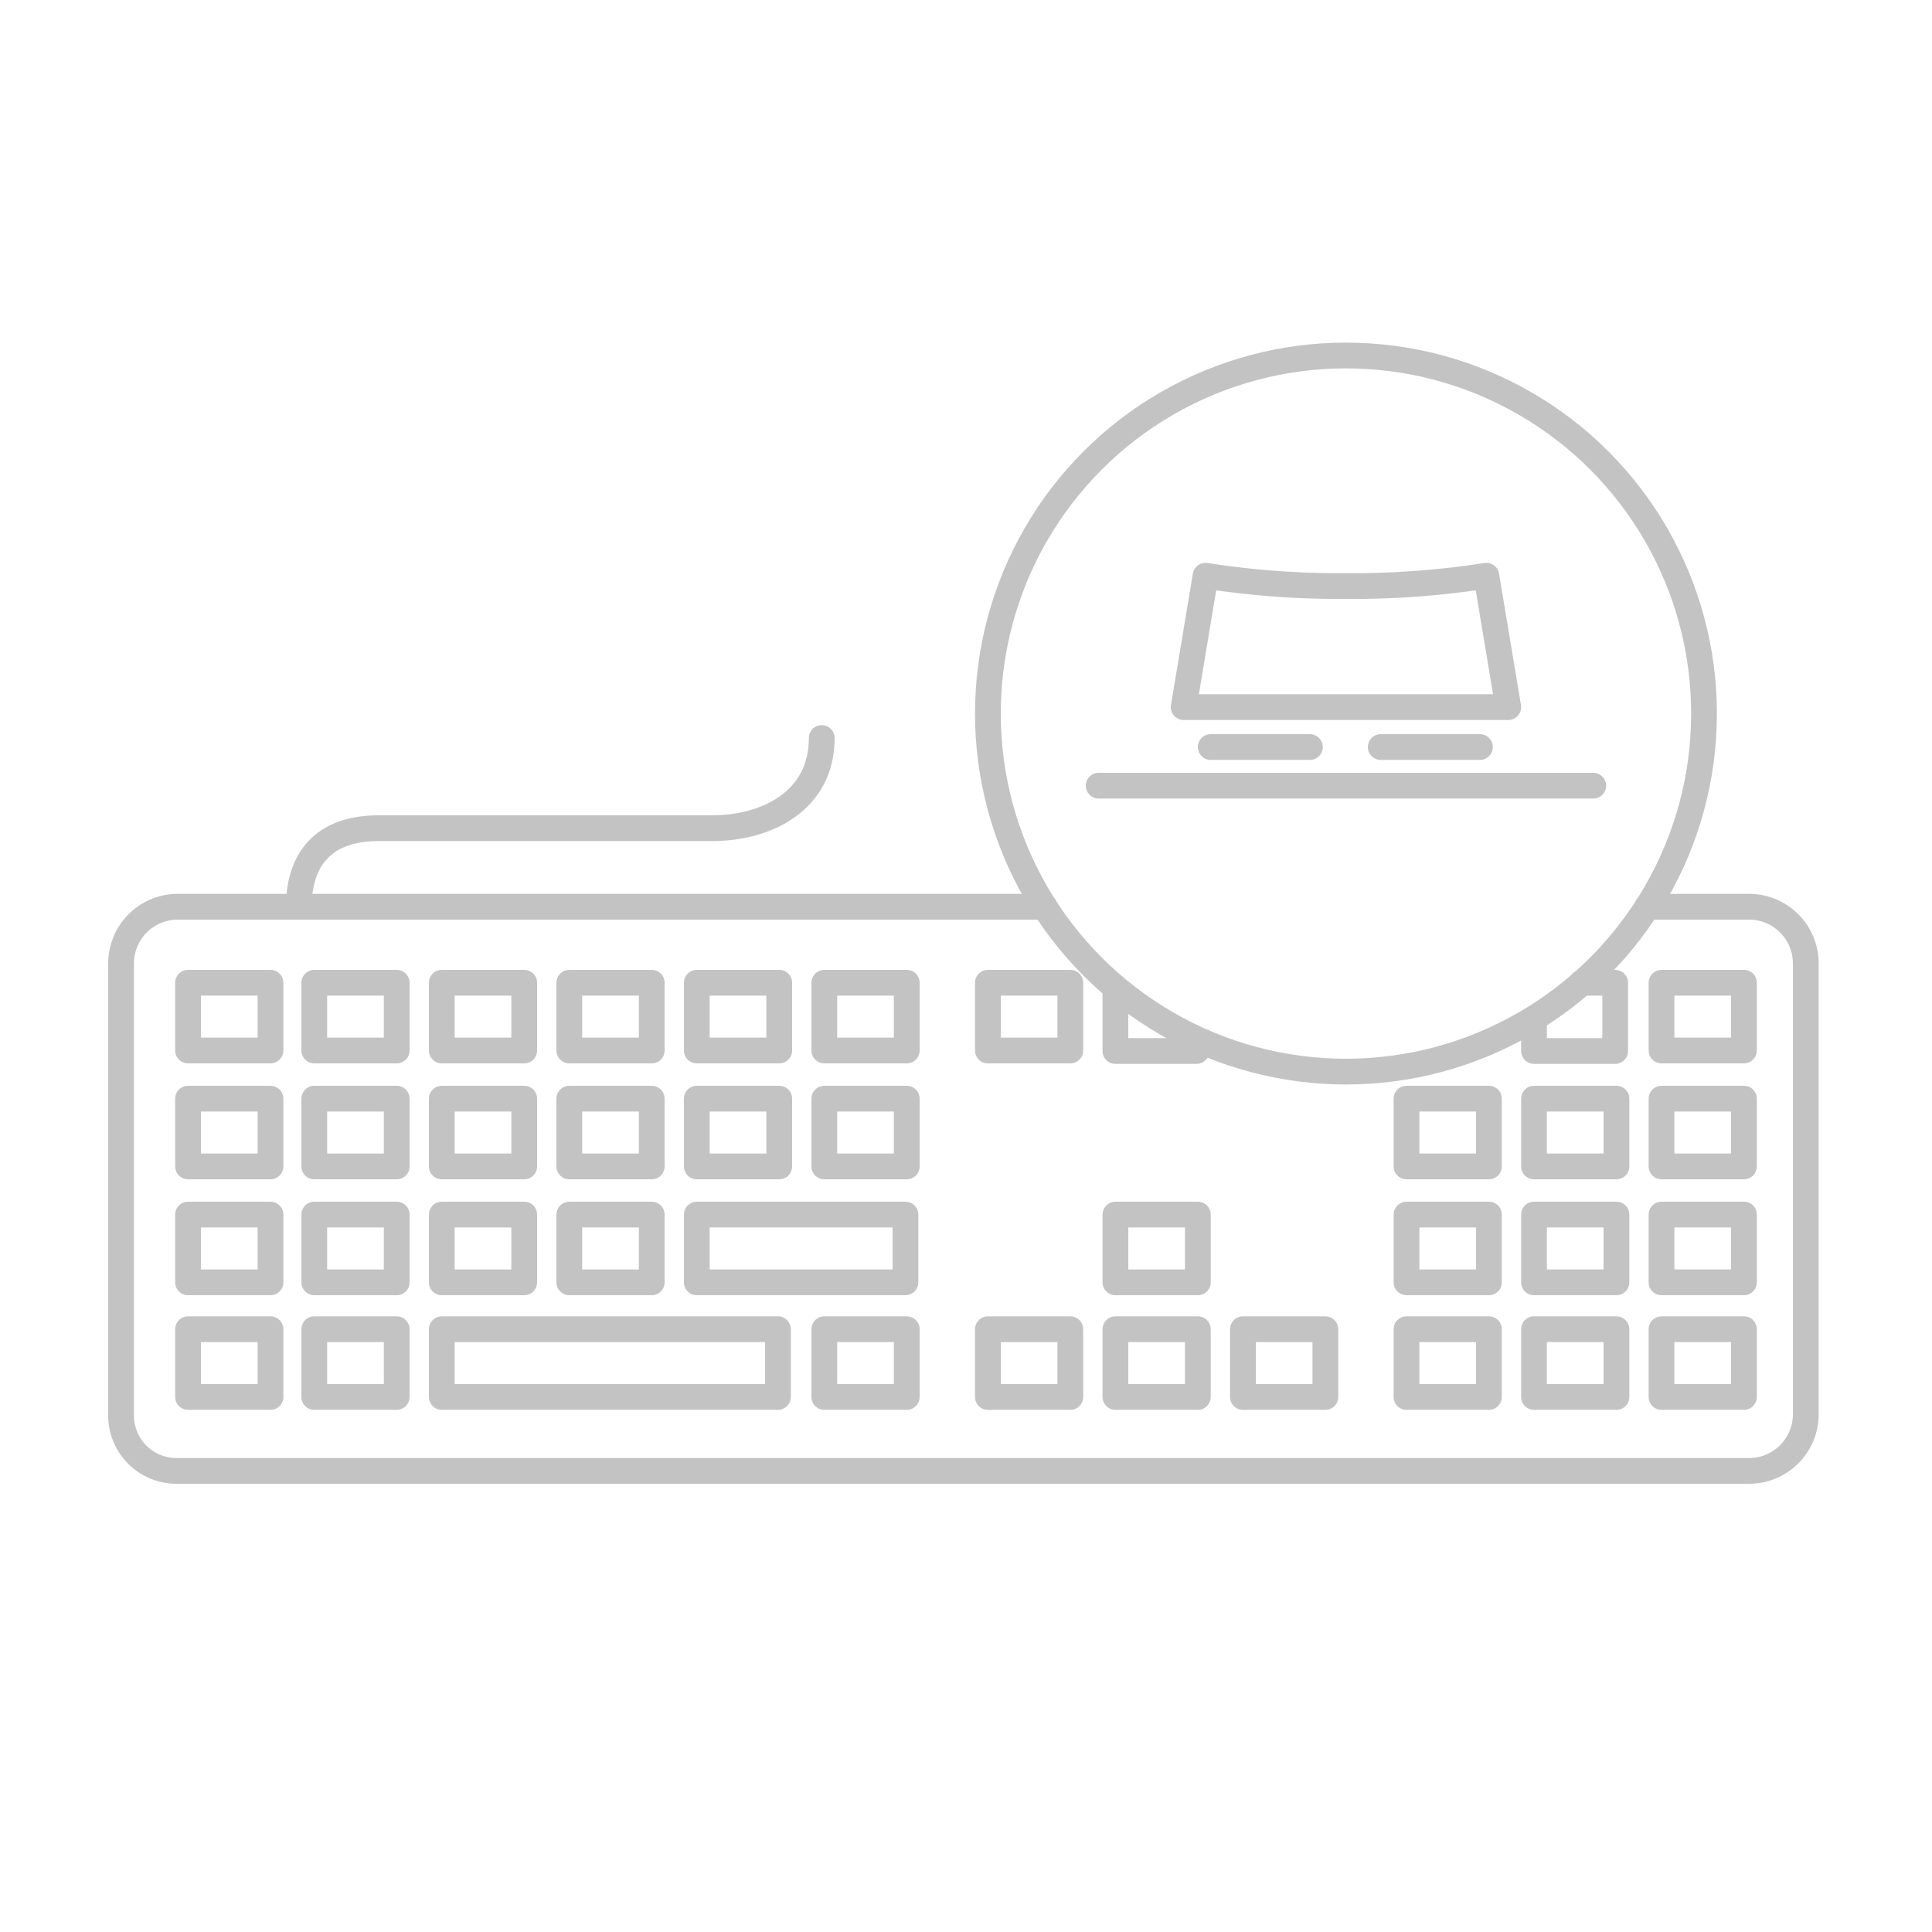 <svg id="Layer_1" data-name="Layer 1" xmlns="http://www.w3.org/2000/svg" viewBox="0 0 150 150"><defs><style>.cls-1{fill:none;stroke:#c3c3c3;stroke-linecap:round;stroke-linejoin:round;stroke-width:2px;}</style></defs><path class="cls-1" d="M127.9,70.4h7.9a4.4,4.4,0,0,1,4.4,4.4v35.1a4.4,4.4,0,0,1-4.4,4.3H13.8a4.3,4.3,0,0,1-4.4-4.3V74.8a4.4,4.4,0,0,1,4.4-4.4H81.1"/><path class="cls-1" d="M23.2,70.4c0-3.1,1.4-6.1,6.2-6.1H55.3c4.2,0,8.5-2.1,8.5-7"/><rect class="cls-1" x="14.6" y="76.3" width="6.4" height="5.26"/><rect class="cls-1" x="24.4" y="76.3" width="6.4" height="5.26"/><rect class="cls-1" x="34.3" y="76.3" width="6.4" height="5.26"/><rect class="cls-1" x="44.2" y="76.3" width="6.4" height="5.26"/><rect class="cls-1" x="54.1" y="76.3" width="6.4" height="5.26"/><rect class="cls-1" x="64" y="76.3" width="6.4" height="5.26"/><rect class="cls-1" x="14.6" y="85.3" width="6.4" height="5.26"/><rect class="cls-1" x="24.4" y="85.3" width="6.4" height="5.26"/><rect class="cls-1" x="34.3" y="85.3" width="6.4" height="5.26"/><rect class="cls-1" x="44.2" y="85.3" width="6.4" height="5.26"/><rect class="cls-1" x="54.1" y="85.3" width="6.4" height="5.26"/><rect class="cls-1" x="64" y="85.3" width="6.4" height="5.26"/><rect class="cls-1" x="14.6" y="94.3" width="6.4" height="5.26"/><rect class="cls-1" x="24.4" y="94.3" width="6.4" height="5.26"/><rect class="cls-1" x="34.3" y="94.3" width="6.4" height="5.26"/><rect class="cls-1" x="44.2" y="94.3" width="6.4" height="5.26"/><rect class="cls-1" x="54.1" y="94.3" width="16.2" height="5.26"/><rect class="cls-1" x="14.6" y="103.2" width="6.4" height="5.26"/><rect class="cls-1" x="24.4" y="103.2" width="6.4" height="5.26"/><rect class="cls-1" x="34.3" y="103.2" width="26.1" height="5.26"/><rect class="cls-1" x="64" y="103.2" width="6.4" height="5.26"/><polyline class="cls-1" points="122.8 76.3 125.4 76.3 125.4 81.6 119.1 81.6 119.1 79.2"/><rect class="cls-1" x="129" y="76.3" width="6.4" height="5.26"/><rect class="cls-1" x="109.2" y="85.3" width="6.4" height="5.26"/><rect class="cls-1" x="119.1" y="85.3" width="6.4" height="5.26"/><rect class="cls-1" x="129" y="85.3" width="6.4" height="5.26"/><rect class="cls-1" x="109.2" y="94.3" width="6.4" height="5.26"/><rect class="cls-1" x="119.1" y="94.3" width="6.4" height="5.26"/><rect class="cls-1" x="129" y="94.3" width="6.4" height="5.26"/><rect class="cls-1" x="109.2" y="103.2" width="6.4" height="5.26"/><rect class="cls-1" x="119.1" y="103.2" width="6.4" height="5.26"/><rect class="cls-1" x="129" y="103.2" width="6.4" height="5.26"/><rect class="cls-1" x="86.6" y="94.3" width="6.4" height="5.26"/><rect class="cls-1" x="76.7" y="103.2" width="6.4" height="5.26"/><rect class="cls-1" x="86.6" y="103.2" width="6.4" height="5.26"/><rect class="cls-1" x="96.5" y="103.2" width="6.4" height="5.26"/><rect class="cls-1" x="76.7" y="76.3" width="6.4" height="5.26"/><polyline class="cls-1" points="92.9 80.7 92.9 81.6 86.6 81.6 86.6 76.7"/><circle class="cls-1" cx="104.5" cy="55.4" r="27.8"/><line class="cls-1" x1="85.3" y1="61" x2="123.7" y2="61"/><path class="cls-1" d="M117.1,54.9H91.9l1.7-10.2a67.3,67.3,0,0,0,10.9.8,67.3,67.3,0,0,0,10.9-.8Z"/><line class="cls-1" x1="107.2" y1="58" x2="114.9" y2="58"/><line class="cls-1" x1="94" y1="58" x2="101.7" y2="58"/></svg>